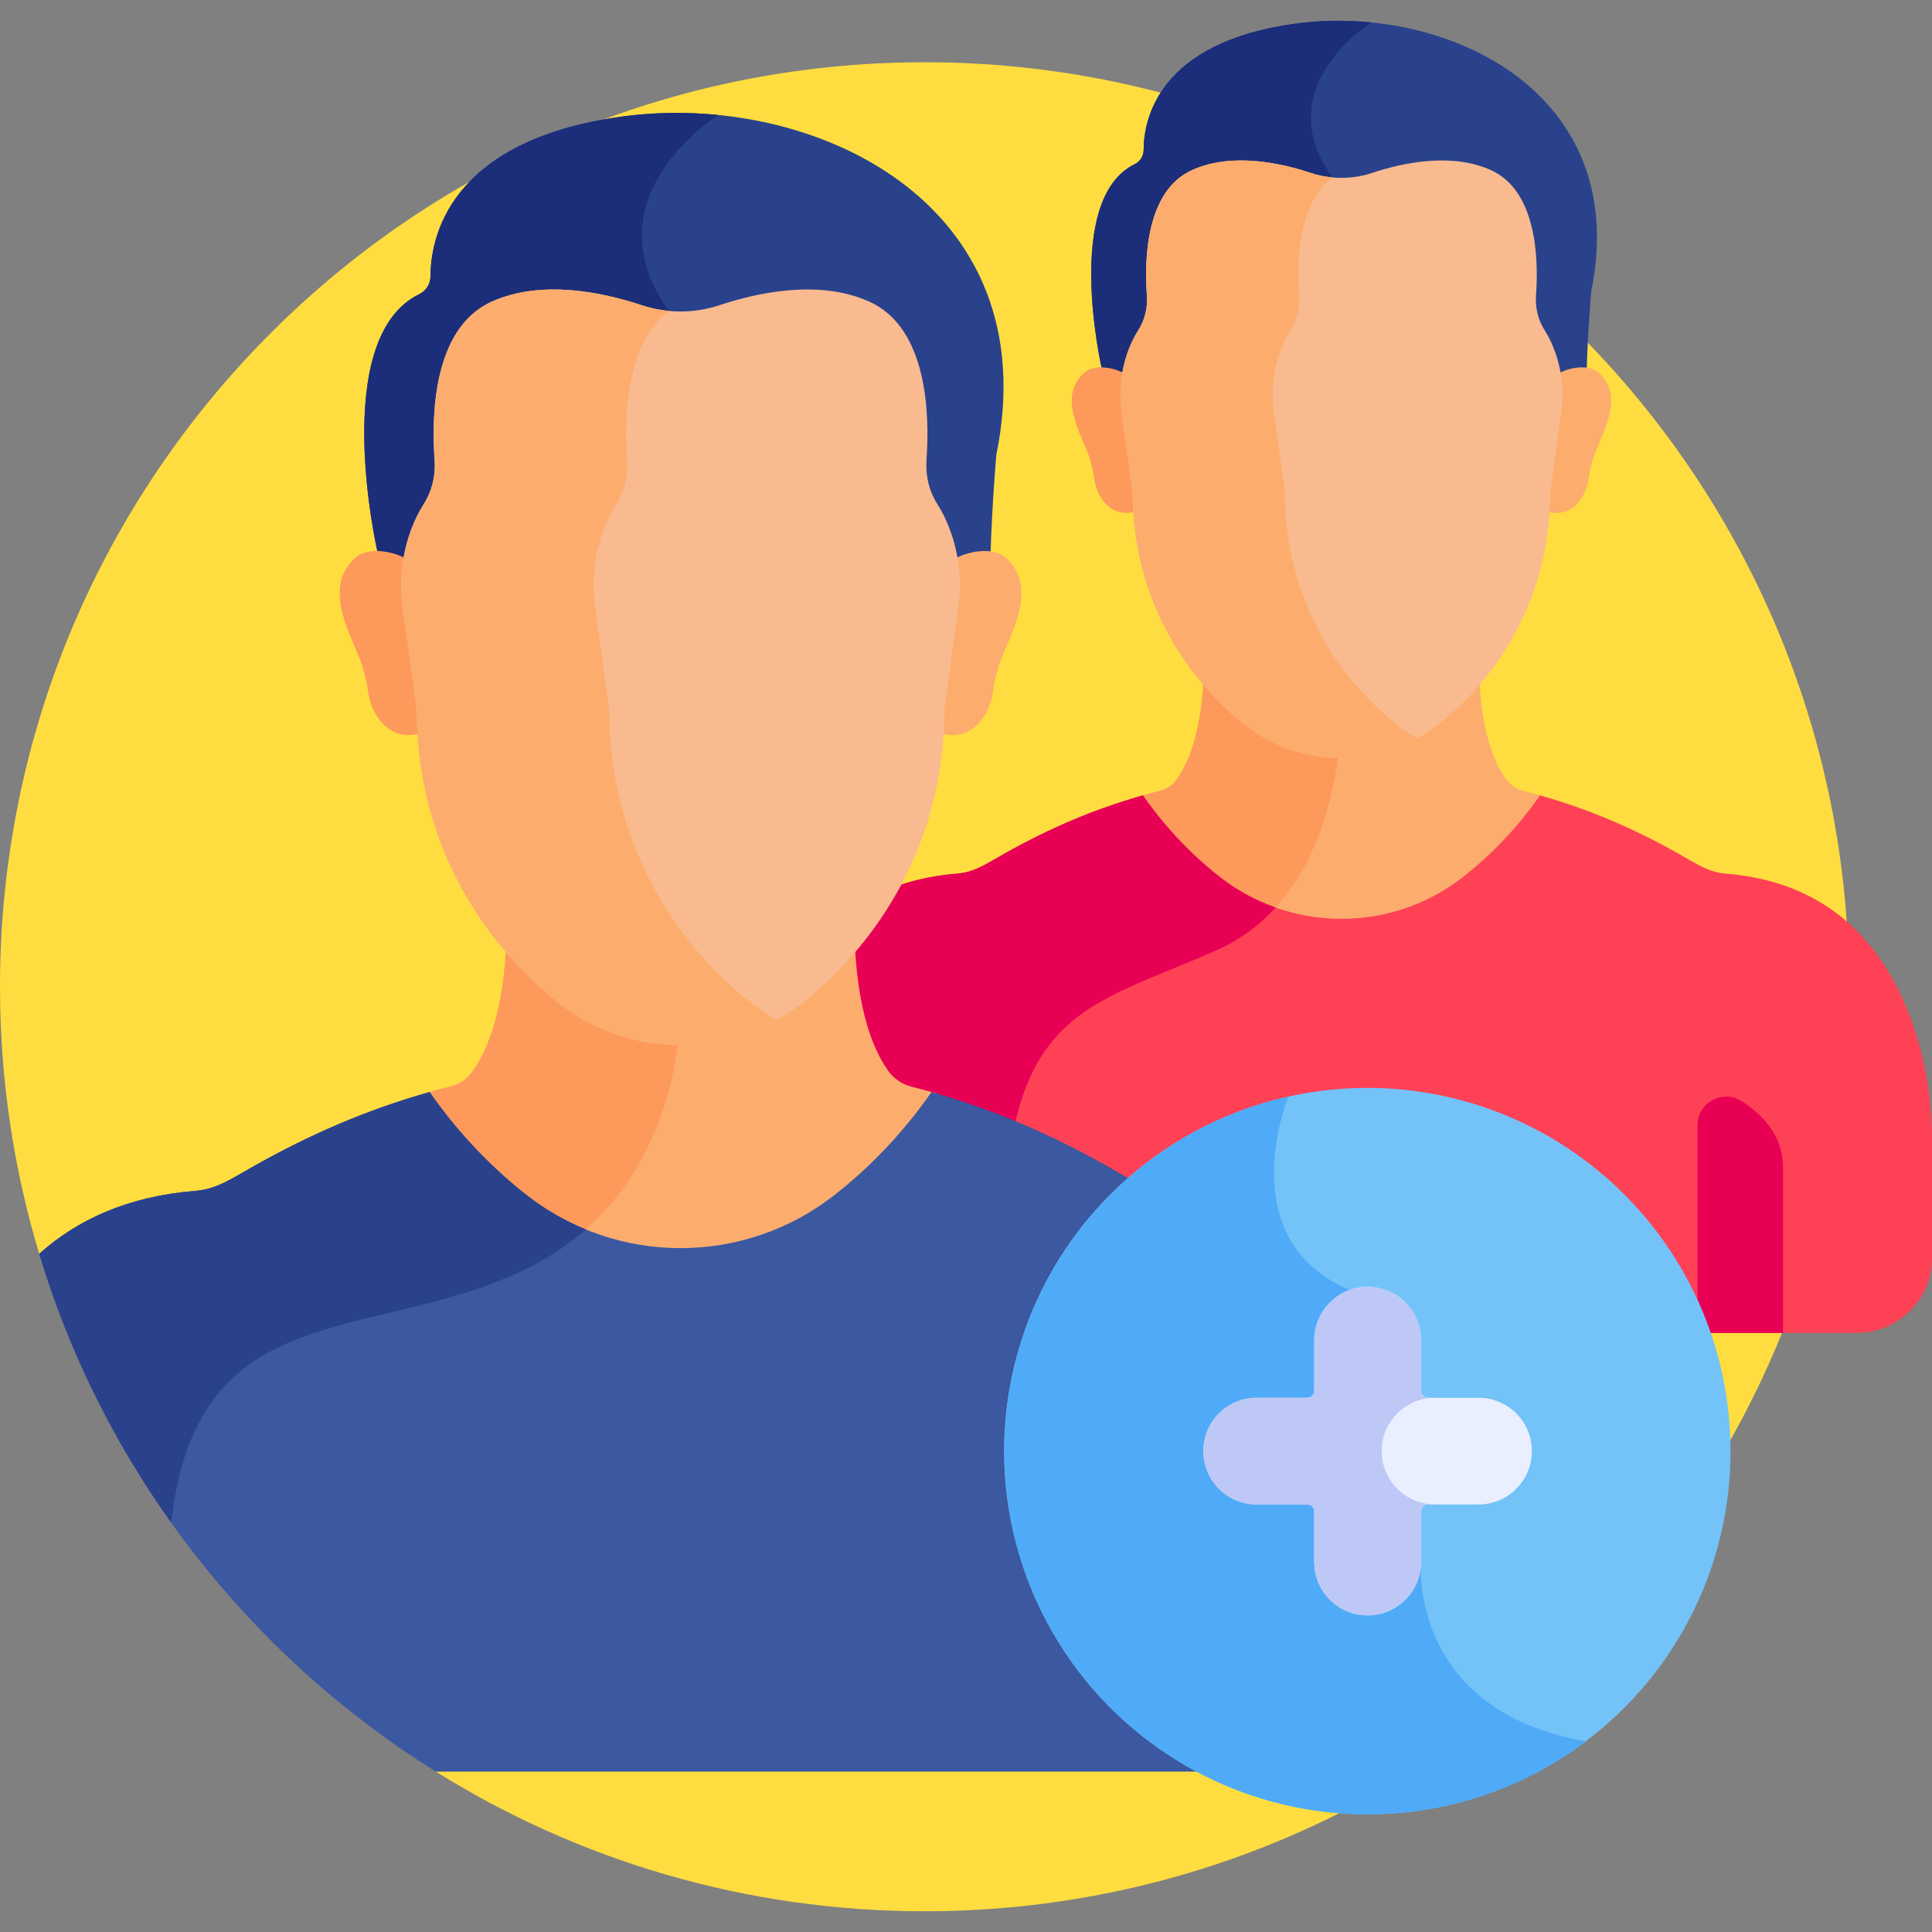 <svg viewBox="0 0 512 512" xmlns="http://www.w3.org/2000/svg"><rect x="0" y="0" width="512" height="512" fill="#808080" stroke="none"/><path d="M245.002 16.497C109.691 16.497 0 126.188 0 261.499c0 24.606 3.644 48.359 10.393 70.766L115.5 469.496c37.574 23.444 81.951 37.005 129.502 37.005 135.311 0 245.002-109.691 245.002-245.002S380.313 16.497 245.002 16.497z" fill="#ffdd40"/><path d="M322.622 233.095c9.379 7.284 20.954 11.24 32.875 11.24s23.496-3.956 32.875-11.24c6.952-5.398 14.37-12.746 20.86-22.004-1.738-.502-3.496-.977-5.274-1.422-2.012-.504-3.779-1.714-4.92-3.324-5.261-7.422-6.719-18.897-7.005-27.218-3.691 4.299-7.564 7.894-11.265 10.768-14.842 11.526-35.72 11.511-50.543 0-3.701-2.874-7.574-6.469-11.265-10.768-.293 8.506-1.807 20.308-7.359 27.708-.948 1.262-2.407 2.294-4.157 2.728-1.915.474-3.809.985-5.684 1.527 6.491 9.258 13.91 16.607 20.862 22.005z" fill="#fcad6d"/><path d="M337.417 241.195c12.006-12.712 16.087-30.67 17.446-42.674-8.718-.133-17.399-3.005-24.637-8.626-3.701-2.874-7.574-6.469-11.265-10.768-.293 8.506-1.807 20.308-7.359 27.708-.947 1.262-2.407 2.294-4.157 2.728-1.915.474-3.809.985-5.684 1.527 6.491 9.259 13.909 16.608 20.861 22.006 4.494 3.49 9.496 6.206 14.795 8.099z" fill="#fd995b"/><path d="M507.931 274.586c-6.321-20.544-20.273-40.592-50.425-43.056-4.714-.385-7.223-2.214-12.78-5.348-11.574-6.527-23.56-11.733-36.619-15.394-6.378 9.168-13.698 16.43-20.552 21.752-9.146 7.103-20.434 10.961-32.058 10.961-11.625 0-22.912-3.858-32.058-10.961-6.855-5.323-14.177-12.587-20.556-21.758-13.005 3.652-25.073 8.891-36.616 15.4-5.557 3.133-8.065 4.962-12.78 5.348-30.152 2.465-44.103 22.512-50.424 43.056-2.812 9.139-4.069 18.685-4.069 28.246v50.423h75.001c12.92-36.388 47.678-62.523 88.44-62.523s75.52 26.135 88.441 62.523h41.115c11.05 0 20.009-8.958 20.009-20.008v-30.414c0-9.562-1.258-19.108-4.069-28.247z" fill="#ff4155"/><path d="M450.876 353.255h21.649v-43.826c0-8.499-5.45-14.113-11.005-17.628-5.06-3.202-11.662.4-11.662 6.388v52.368c.35.894.696 1.79 1.018 2.698zM322.608 251.73c6.262-2.796 11.331-6.701 15.442-11.223-5.236-1.848-10.177-4.522-14.612-7.966-6.855-5.323-14.177-12.587-20.556-21.758-13.005 3.652-25.073 8.891-36.616 15.4-5.557 3.133-8.065 4.962-12.78 5.347-30.152 2.465-44.103 22.512-50.424 43.056-2.812 9.139-4.069 18.685-4.069 28.246v50.423h64.994c1.263-6.924 1.959-14.146 1.959-21.438.001-64.579 21.579-64.421 56.662-80.087z" fill="#e80054"/><path d="M138.796 317.61c11.856 9.207 26.487 14.207 41.556 14.207 15.068 0 29.699-5.001 41.555-14.207 8.788-6.824 18.164-16.112 26.368-27.815-2.198-.634-4.419-1.235-6.667-1.798-2.543-.637-4.777-2.167-6.22-4.202-6.65-9.382-8.492-23.886-8.854-34.405-4.665 5.434-9.561 9.978-14.239 13.611-18.761 14.57-45.152 14.551-63.888 0-4.678-3.633-9.574-8.178-14.239-13.611-.371 10.752-2.285 25.671-9.303 35.024-1.198 1.596-3.042 2.9-5.254 3.448-2.421.6-4.815 1.245-7.185 1.93 8.205 11.704 17.582 20.993 26.37 27.818z" fill="#fcad6d"/><path d="M179.991 273.915c-11.167-.077-22.313-3.713-31.584-10.913-4.678-3.633-9.574-8.178-14.239-13.611-.371 10.752-2.285 25.67-9.303 35.024-1.198 1.596-3.042 2.9-5.254 3.448-2.421.6-4.815 1.245-7.185 1.93 8.205 11.704 17.582 20.993 26.37 27.817 4.765 3.701 9.984 6.708 15.494 8.998 19.461-16.587 24.464-39.944 25.701-52.693z" fill="#fd995b"/><path d="M268.605 384.563c0-28.424 12.721-53.917 32.749-71.138-2.339-1.123-4.827-2.645-8.213-4.553-14.631-8.25-29.781-14.83-46.289-19.458-8.063 11.589-17.315 20.769-25.978 27.496-11.562 8.978-25.829 13.854-40.523 13.854-14.695 0-28.962-4.876-40.523-13.854-8.665-6.729-17.92-15.911-25.983-27.504-16.439 4.616-31.693 11.239-46.284 19.466-7.024 3.96-10.195 6.272-16.154 6.76-17.749 1.451-31.053 7.725-41.014 16.634 17.323 57.506 55.203 106.093 105.107 137.23h207.109c-31.877-15.008-54.004-47.429-54.004-84.933z" fill="#3c58a0"/><path d="M155.218 325.8c-5.477-2.247-10.662-5.219-15.39-8.891-8.665-6.729-17.92-15.911-25.983-27.504-16.439 4.616-31.693 11.239-46.284 19.466-7.024 3.96-10.195 6.272-16.154 6.76-17.749 1.451-31.053 7.725-41.014 16.634 7.775 25.811 19.703 49.817 34.99 71.264 6.736-60.402 52.068-47.415 93.143-66.799 6.529-3.082 12.037-6.813 16.692-10.93z" fill="#2a428c"/><circle cx="362.436" cy="384.563" fill="#73c3f9" transform="rotate(-45 362.393 384.658)" r="96.258"/><path d="M164.905 30.881c-46.383 6.32-50.791 32.618-50.812 42.266-.005 2.023-1.125 3.899-2.945 4.784-24.127 11.737-11.119 68.304-11.119 68.304 2.423.162 6.057 2.241 7.948 3.157.463-2.882 1.219-5.72 2.287-8.463.814-2.09 1.831-4.202 3.102-6.197 2.207-3.461 3.211-7.545 2.911-11.627-.867-11.801-1.547-33.957 14.03-40.965 13.196-5.938 29.384-2.5 39.708.933 6.704 2.229 13.966 2.229 20.67 0 10.323-3.433 26.511-6.871 39.707-.933 15.533 6.989 14.895 29.032 14.037 40.864-.298 4.114.68 8.239 2.903 11.728 1.313 2.059 2.354 4.243 3.181 6.399 1.027 2.681 1.758 5.45 2.21 8.262 2.384-1.155 6.89-3.511 9.805-3.099.357-12.369 1.499-25.703 1.499-25.703 13.748-67.323-49.18-96.515-99.122-89.71z" fill="#2a428c"/><path d="M164.905 30.881c-46.383 6.32-50.791 32.618-50.812 42.266-.005 2.023-1.125 3.899-2.945 4.784-24.127 11.737-11.119 68.304-11.119 68.304 2.423.162 6.057 2.241 7.948 3.157.463-2.882 1.219-5.72 2.287-8.463.814-2.09 1.831-4.202 3.102-6.197 2.207-3.461 3.211-7.545 2.912-11.627-.867-11.801-1.548-33.957 14.03-40.965 13.196-5.938 29.384-2.5 39.707.933 2.824.939 5.748 1.458 8.686 1.606-.45-.772-.931-1.539-1.469-2.295-19.898-27.968 7.761-48.348 13.099-51.909-8.559-.854-17.17-.719-25.426.406z" fill="#1c2e7a"/><path d="M266.645 147.899c-3.613-3.311-10.809-1.633-13.92.395.682 4.245.721 8.587.132 12.875l-3.672 26.742c0 2.156-.068 4.271-.193 6.349 8.953 2.701 13.401-5.337 14.15-10.853.323-2.374.85-4.715 1.581-6.998 2.382-7.44 10.974-20.215 1.922-28.51z" fill="#fcad6d"/><path d="M94.057 147.899c3.613-3.311 10.809-1.633 13.92.395-.682 4.245-.721 8.587-.132 12.875l3.672 26.742c0 2.156.068 4.271.193 6.349-8.953 2.701-13.4-5.337-14.15-10.853-.323-2.374-.85-4.715-1.581-6.998-2.381-7.44-10.973-20.215-1.922-28.51z" fill="#fd995b"/><path d="M251.613 140.032c-.826-2.156-1.868-4.34-3.181-6.399-2.223-3.488-3.201-7.614-2.903-11.728.857-11.832.397-34.973-15.135-41.962-13.196-5.938-29.383-2.5-39.706.933-6.704 2.229-13.97 2.229-20.674 0-10.323-3.433-26.51-6.87-39.706-.933-15.577 7.009-15.995 30.262-15.128 42.063.3 4.082-.705 8.166-2.911 11.627-1.271 1.995-2.289 4.106-3.102 6.197-2.639 6.78-3.409 14.133-2.42 21.333l3.672 26.747c0 38.454 20.527 64.59 37.987 78.149 9.114 7.077 20.361 10.922 31.944 10.922 11.584 0 22.831-3.844 31.944-10.922 17.46-13.559 37.987-39.696 37.987-78.149l3.672-26.742c.981-7.128.239-14.409-2.34-21.136z" fill="#f9ba8f"/><g><path d="M199.402 266.059c-17.46-13.559-37.987-39.696-37.987-78.149l-3.672-26.747c-.989-7.2-.219-14.553 2.42-21.333.814-2.09 1.831-4.202 3.102-6.197 2.207-3.462 3.211-7.545 2.911-11.627-.784-10.67-.515-30.701 11.058-39.623-2.443-.233-4.866-.725-7.219-1.507-10.323-3.433-26.51-6.87-39.706-.933-15.577 7.009-15.995 30.262-15.128 42.063.3 4.082-.705 8.166-2.911 11.627-1.271 1.995-2.289 4.107-3.102 6.197-2.639 6.78-3.409 14.133-2.42 21.333l3.672 26.747c0 38.454 20.527 64.59 37.987 78.149 9.114 7.077 20.361 10.922 31.944 10.922 8.982 0 17.758-2.321 25.497-6.659-2.241-1.257-4.4-2.673-6.446-4.263z" fill="#fcad6d"/></g><g><path d="M343.277 6.261c-36.694 5-40.182 25.804-40.198 33.437-.004 1.601-.89 3.084-2.33 3.785-19.087 9.285-8.796 54.036-8.796 54.036 1.917.128 4.792 1.773 6.288 2.498.366-2.28.965-4.526 1.809-6.696.644-1.654 1.448-3.324 2.454-4.902 1.746-2.738 2.541-5.969 2.303-9.199-.686-9.336-1.224-26.863 11.099-32.408 10.44-4.698 23.246-1.978 31.413.738 5.304 1.764 11.049 1.764 16.353 0 8.167-2.716 20.973-5.436 31.413-.738 12.288 5.529 11.783 22.968 11.105 32.328-.236 3.254.538 6.518 2.297 9.278 1.039 1.629 1.862 3.356 2.517 5.062.813 2.121 1.391 4.311 1.748 6.536 1.886-.914 5.451-2.778 7.757-2.452.282-9.785 1.186-20.334 1.186-20.334C432.57 23.972 382.787.878 343.277 6.261z" fill="#2a428c"/><path d="M343.277 6.261c-36.694 5-40.182 25.804-40.198 33.437-.004 1.601-.89 3.084-2.33 3.785-19.087 9.285-8.796 54.036-8.796 54.036 1.917.128 4.792 1.773 6.288 2.498.366-2.28.965-4.526 1.809-6.696.644-1.654 1.448-3.324 2.454-4.902 1.746-2.738 2.541-5.969 2.303-9.199-.686-9.336-1.224-26.863 11.099-32.408 10.44-4.698 23.246-1.978 31.413.738 2.234.743 4.547 1.154 6.872 1.271-.356-.611-.736-1.218-1.162-1.816-15.742-22.126 6.14-38.248 10.363-41.066-6.771-.675-13.583-.568-20.115.322z" fill="#1c2e7a"/><path d="M423.765 98.835c-2.858-2.619-8.551-1.292-11.012.312.539 3.358.57 6.793.104 10.186l-2.905 21.156c0 1.705-.054 3.378-.152 5.022 7.083 2.136 10.601-4.222 11.194-8.586.255-1.878.672-3.73 1.251-5.537 1.884-5.884 8.681-15.991 1.52-22.553z" fill="#fcad6d"/><path d="M287.229 98.835c2.858-2.619 8.551-1.292 11.012.312-.539 3.358-.57 6.793-.104 10.186l2.905 21.156c0 1.705.054 3.378.153 5.022-7.083 2.136-10.601-4.222-11.194-8.586-.255-1.878-.672-3.73-1.251-5.537-1.885-5.884-8.682-15.991-1.521-22.553z" fill="#fd995b"/><path d="M411.873 92.611c-.654-1.706-1.478-3.433-2.516-5.062-1.759-2.759-2.533-6.024-2.297-9.278.678-9.36.314-27.668-11.974-33.197-10.439-4.697-23.245-1.978-31.412.738-5.304 1.764-11.051 1.764-16.355 0-8.167-2.716-20.972-5.435-31.412-.738-12.323 5.545-12.654 23.941-11.968 33.277.237 3.23-.558 6.46-2.303 9.199-1.006 1.578-1.811 3.249-2.454 4.902-2.088 5.364-2.697 11.181-1.914 16.877l2.905 21.16c0 30.421 16.239 51.098 30.052 61.825 7.21 5.599 16.108 8.64 25.271 8.64 9.164 0 18.062-3.041 25.272-8.64 13.813-10.727 30.052-31.404 30.052-61.825l2.905-21.156c.775-5.64.188-11.4-1.852-16.722z" fill="#f9ba8f"/><g><path d="M370.568 192.314c-13.813-10.727-30.052-31.404-30.052-61.825l-2.905-21.16c-.782-5.696-.174-11.513 1.914-16.877.644-1.654 1.448-3.324 2.454-4.902 1.746-2.739 2.54-5.969 2.303-9.199-.62-8.441-.407-24.288 8.748-31.347-1.932-.185-3.85-.573-5.711-1.192-8.167-2.716-20.972-5.435-31.412-.738-12.323 5.545-12.654 23.941-11.968 33.277.237 3.23-.558 6.46-2.303 9.199-1.006 1.578-1.811 3.249-2.454 4.902-2.088 5.364-2.697 11.181-1.914 16.877l2.905 21.16c0 30.421 16.239 51.098 30.052 61.825 7.21 5.599 16.108 8.64 25.272 8.64 7.106 0 14.048-1.836 20.171-5.268-1.773-.994-3.481-2.115-5.1-3.372z" fill="#fcad6d"/></g></g><path d="M420.312 461.48c-47.21-8.25-43.739-47.531-43.739-47.531l-18.899-72.084c-31.836-13.525-16.232-51.224-16.217-51.26-43.072 9.575-75.279 48.002-75.279 93.958 0 53.162 43.096 96.258 96.258 96.258 21.725 0 41.767-7.201 57.876-19.341z" fill="#4fabf7"/><path d="M391.822 370.426h-13.373c-1.036 0-1.875-.84-1.875-1.875v-13.374c0-7.808-6.329-14.137-14.137-14.137-7.808 0-14.137 6.329-14.137 14.137v13.374c0 1.036-.84 1.875-1.875 1.875H333.05c-7.808 0-14.137 6.329-14.137 14.137 0 7.807 6.329 14.137 14.137 14.137h13.374c1.036 0 1.875.84 1.875 1.875v13.374c0 7.807 6.329 14.137 14.137 14.137 7.807 0 14.137-6.329 14.137-14.137v-13.374c0-1.036.84-1.875 1.875-1.875h13.373c7.807 0 14.137-6.329 14.137-14.137 0-7.807-6.329-14.137-14.136-14.137z" fill="#e9efff"/><path d="M366.163 384.563c0-7.808 6.329-14.137 14.137-14.137h-1.852c-1.036 0-1.875-.84-1.875-1.875v-13.374c0-7.807-6.329-14.137-14.137-14.137-7.808 0-14.137 6.329-14.137 14.137v13.374c0 1.035-.84 1.875-1.875 1.875H333.05c-7.808 0-14.137 6.329-14.137 14.137s6.329 14.137 14.137 14.137h13.374c1.036 0 1.875.84 1.875 1.875v13.374c0 7.807 6.329 14.137 14.137 14.137 7.807 0 14.137-6.329 14.137-14.137v-13.374c0-1.036.84-1.875 1.875-1.875h1.852c-7.808 0-14.137-6.329-14.137-14.137z" fill="#bec8f7"/></svg>